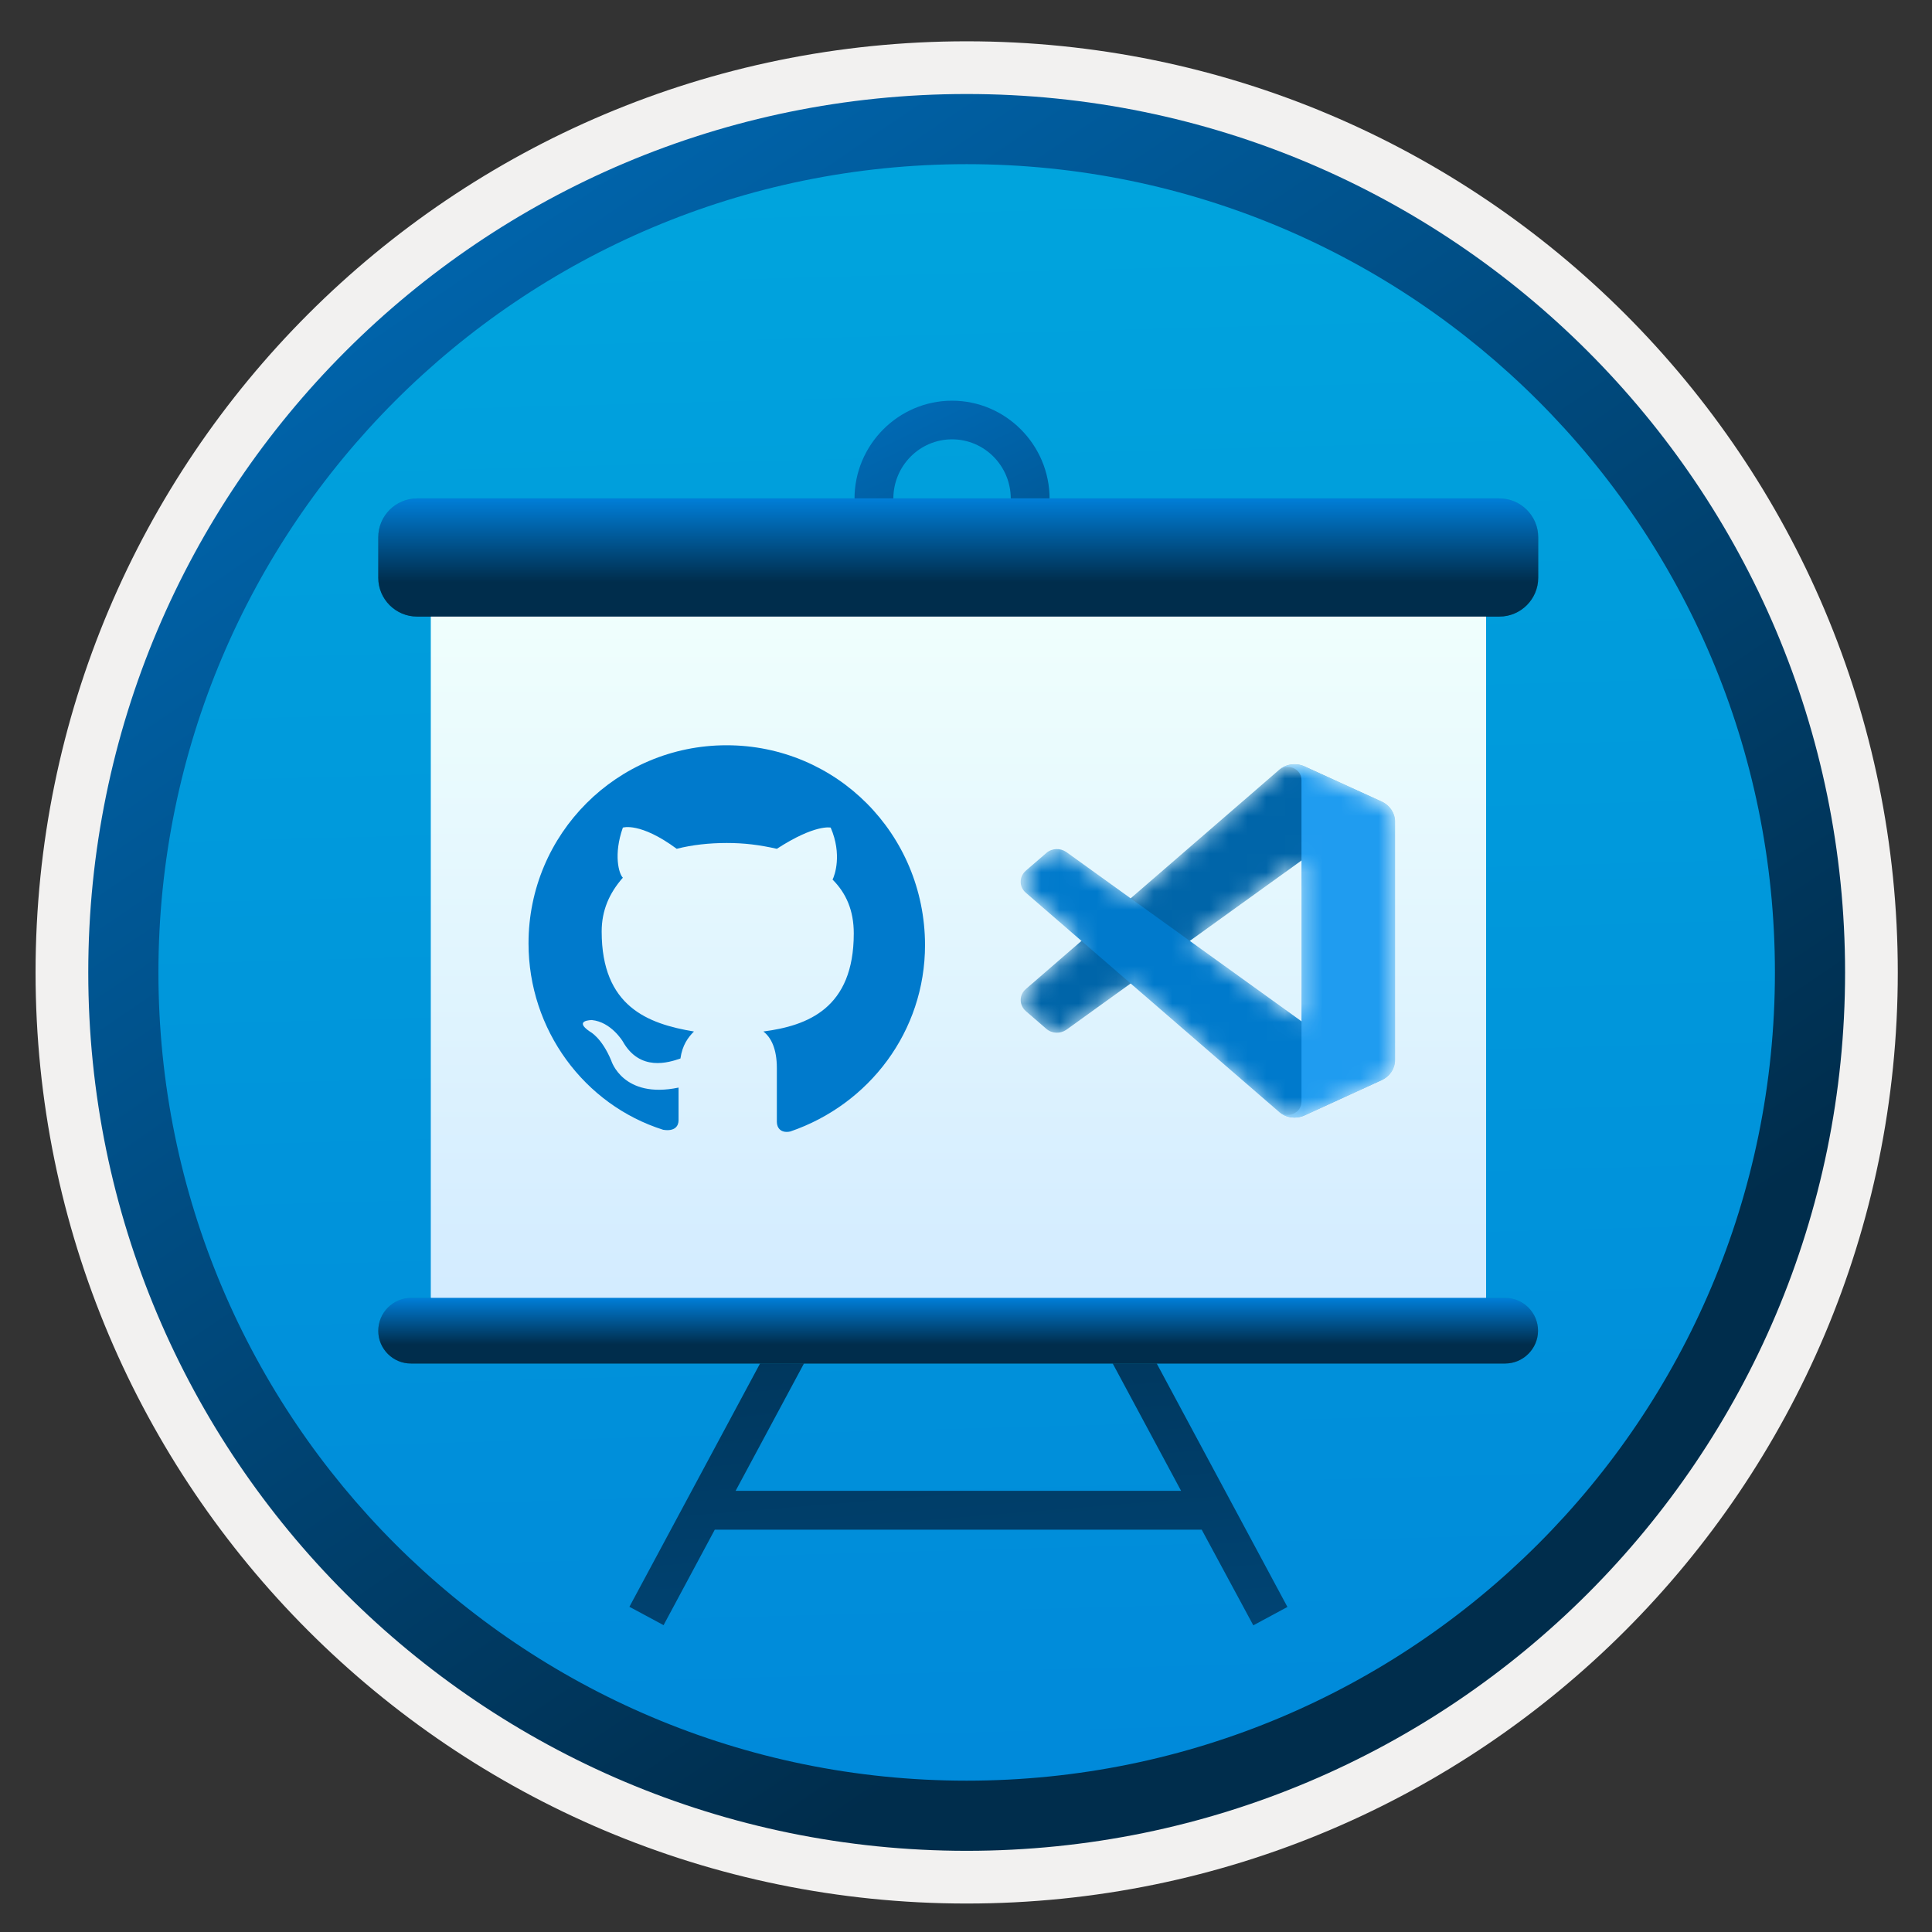 <svg width="103" height="103" viewBox="0 0 103 103" fill="none" xmlns="http://www.w3.org/2000/svg">
<rect x="0" y="0" width="103" height="103" fill="#333333" stroke="none"/>
<path d="M51.536 98.651C25.686 98.651 4.726 77.701 4.726 51.842C4.726 25.982 25.686 5.031 51.536 5.031C77.386 5.031 98.346 25.991 98.346 51.842C98.346 77.692 77.386 98.651 51.536 98.651Z" fill="url(#paint0_linear)"/>
<path fill-rule="evenodd" clip-rule="evenodd" d="M97.436 51.842C97.436 77.192 76.886 97.742 51.536 97.742C26.186 97.742 5.636 77.192 5.636 51.842C5.636 26.491 26.186 5.942 51.536 5.942C76.886 5.942 97.436 26.491 97.436 51.842ZM51.536 2.202C78.956 2.202 101.176 24.422 101.176 51.842C101.176 79.261 78.946 101.482 51.536 101.482C24.116 101.482 1.896 79.251 1.896 51.842C1.896 24.422 24.116 2.202 51.536 2.202Z" fill="#F2F1F0"/>
<path fill-rule="evenodd" clip-rule="evenodd" d="M94.626 51.842C94.626 75.642 75.336 94.932 51.536 94.932C27.736 94.932 8.446 75.642 8.446 51.842C8.446 28.042 27.736 8.752 51.536 8.752C75.336 8.752 94.626 28.042 94.626 51.842ZM51.536 5.012C77.396 5.012 98.366 25.982 98.366 51.842C98.366 77.702 77.396 98.672 51.536 98.672C25.676 98.672 4.706 77.702 4.706 51.842C4.706 25.982 25.666 5.012 51.536 5.012Z" fill="url(#paint1_linear)"/>
<path d="M50.757 31.822C47.897 31.822 45.556 29.472 45.556 26.592C45.556 23.712 47.897 21.362 50.757 21.362C53.617 21.362 55.956 23.712 55.956 26.592C55.956 29.472 53.617 31.822 50.757 31.822ZM50.757 23.422C49.026 23.422 47.627 24.842 47.627 26.582C47.627 28.332 49.036 29.742 50.757 29.742C52.486 29.742 53.886 28.322 53.886 26.582C53.886 24.832 52.477 23.422 50.757 23.422Z" fill="url(#paint2_linear)"/>
<path d="M64.067 81.552H38.106L35.377 86.641L33.556 85.662L41.117 71.582L42.926 72.572L39.217 79.481H62.967L59.257 72.572L61.077 71.591L68.636 85.671L66.817 86.651L64.067 81.552Z" fill="url(#paint3_linear)"/>
<path d="M79.226 32.181H22.976V69.992H79.226V32.181Z" fill="url(#paint4_linear)"/>
<path d="M22.236 26.572H79.936C81.076 26.572 82.006 27.502 82.006 28.642V30.802C82.006 31.942 81.076 32.871 79.936 32.871H22.236C21.096 32.871 20.166 31.942 20.166 30.802V28.642C20.166 27.502 21.096 26.572 22.236 26.572Z" fill="url(#paint5_linear)"/>
<path d="M21.916 69.192H80.246C81.206 69.192 81.996 69.981 81.996 70.942C81.996 71.901 81.206 72.692 80.246 72.692H21.916C20.956 72.701 20.166 71.912 20.166 70.951C20.166 69.981 20.956 69.192 21.916 69.192Z" fill="url(#paint6_linear)"/>
<path d="M79.226 32.181H22.976V69.992H79.226V32.181Z" fill="url(#paint7_linear)"/>
<path d="M22.236 26.572H79.936C81.076 26.572 82.006 27.502 82.006 28.642V30.802C82.006 31.942 81.076 32.871 79.936 32.871H22.236C21.096 32.871 20.166 31.942 20.166 30.802V28.642C20.166 27.502 21.096 26.572 22.236 26.572Z" fill="url(#paint8_linear)"/>
<path d="M21.916 69.192H80.246C81.206 69.192 81.996 69.981 81.996 70.942C81.996 71.901 81.206 72.692 80.246 72.692H21.916C20.956 72.701 20.166 71.912 20.166 70.951C20.166 69.981 20.956 69.192 21.916 69.192Z" fill="url(#paint9_linear)"/>
<path fill-rule="evenodd" clip-rule="evenodd" d="M38.736 39.732C32.897 39.732 28.177 44.452 28.177 50.292C28.177 54.902 31.146 58.902 35.356 60.232C35.977 60.332 36.176 60.032 36.176 59.722V57.982C33.206 58.602 32.587 56.542 32.587 56.542C32.077 55.312 31.456 55.002 31.456 55.002C30.537 54.382 31.556 54.382 31.556 54.382C32.577 54.482 33.197 55.512 33.197 55.512C34.117 57.152 35.657 56.642 36.276 56.432C36.377 55.712 36.687 55.302 36.996 54.992C34.536 54.582 32.077 53.662 32.077 49.662C32.077 48.532 32.486 47.612 33.206 46.792C32.996 46.592 32.697 45.562 33.206 44.122C33.206 44.122 34.127 43.812 36.077 45.252C36.897 45.042 37.816 44.942 38.746 44.942C39.676 44.942 40.486 45.042 41.416 45.252C43.467 43.922 44.286 44.122 44.286 44.122C44.907 45.562 44.496 46.682 44.386 46.892C45.106 47.612 45.517 48.532 45.517 49.762C45.517 53.762 43.056 54.682 40.697 54.992C41.106 55.302 41.416 55.912 41.416 56.942V59.812C41.416 60.122 41.627 60.432 42.136 60.322C46.337 58.882 49.316 54.992 49.316 50.372C49.297 44.452 44.587 39.732 38.736 39.732Z" fill="#007ACC"/>
<mask id="mask0" mask-type="alpha" maskUnits="userSpaceOnUse" x="54" y="40" width="21" height="20">
<path fill-rule="evenodd" clip-rule="evenodd" d="M68.567 59.492C68.876 59.611 69.236 59.602 69.556 59.452L73.666 57.581C74.097 57.382 74.376 56.971 74.376 56.511V43.801C74.376 43.352 74.106 42.931 73.666 42.731L69.556 40.861C69.136 40.672 68.656 40.721 68.287 40.971C68.237 41.011 68.186 41.051 68.136 41.092L60.276 47.901L56.856 45.431C56.536 45.202 56.096 45.221 55.797 45.481L54.697 46.431C54.337 46.742 54.337 47.282 54.697 47.602L57.666 50.172L54.697 52.742C54.337 53.051 54.337 53.592 54.697 53.911L55.797 54.861C56.096 55.121 56.536 55.132 56.856 54.911L60.276 52.441L68.136 59.252C68.266 59.352 68.406 59.441 68.567 59.492ZM69.386 45.861L63.426 50.161L69.386 54.462V45.861Z" fill="white"/>
</mask>
<g mask="url(#mask0)">
<path d="M73.666 42.742L69.556 40.862C69.076 40.642 68.516 40.732 68.136 41.092L54.686 52.732C54.326 53.042 54.326 53.582 54.686 53.902L55.786 54.852C56.086 55.112 56.526 55.122 56.846 54.902L73.046 43.242C73.586 42.852 74.366 43.222 74.366 43.862V43.812C74.366 43.352 74.096 42.942 73.666 42.742Z" fill="#0065A9"/>
<path d="M73.666 57.582L69.556 59.462C69.076 59.682 68.516 59.592 68.136 59.232L54.686 47.592C54.326 47.282 54.326 46.742 54.686 46.422L55.786 45.472C56.086 45.212 56.526 45.202 56.846 45.422L73.046 57.082C73.586 57.472 74.366 57.102 74.366 56.462V56.512C74.366 56.972 74.096 57.382 73.666 57.582Z" fill="#007ACC"/>
<path d="M69.556 59.462C69.076 59.682 68.516 59.592 68.136 59.232C68.596 59.672 69.386 59.362 69.386 58.742V41.582C69.386 40.962 68.596 40.652 68.136 41.092C68.506 40.742 69.076 40.642 69.556 40.862L73.666 42.732C74.096 42.932 74.376 43.342 74.376 43.802V56.512C74.376 56.962 74.106 57.382 73.666 57.582L69.556 59.462Z" fill="#1F9CF0"/>
</g>
<defs>
<linearGradient id="paint0_linear" x1="49.767" y1="-12.948" x2="53.749" y2="132.822" gradientUnits="userSpaceOnUse">
<stop stop-color="#00ABDE"/>
<stop offset="1" stop-color="#007ED8"/>
</linearGradient>
<linearGradient id="paint1_linear" x1="2.97" y1="-19.783" x2="98.497" y2="121.098" gradientUnits="userSpaceOnUse">
<stop stop-color="#007ED8"/>
<stop offset="0.707" stop-color="#002D4C"/>
</linearGradient>
<linearGradient id="paint2_linear" x1="43.267" y1="11.138" x2="71.119" y2="68.602" gradientUnits="userSpaceOnUse">
<stop stop-color="#007ED8"/>
<stop offset="0.707" stop-color="#002D4C"/>
</linearGradient>
<linearGradient id="paint3_linear" x1="57.204" y1="160.721" x2="45.477" y2="16.768" gradientUnits="userSpaceOnUse">
<stop stop-color="#007ED8"/>
<stop offset="0.707" stop-color="#002D4C"/>
</linearGradient>
<linearGradient id="paint4_linear" x1="51.099" y1="69.992" x2="51.099" y2="32.179" gradientUnits="userSpaceOnUse">
<stop stop-color="#D2EBFF"/>
<stop offset="1" stop-color="#F0FFFD"/>
</linearGradient>
<linearGradient id="paint5_linear" x1="51.089" y1="26.587" x2="51.089" y2="32.878" gradientUnits="userSpaceOnUse">
<stop stop-color="#0099BE"/>
<stop offset="1" stop-color="#006E97"/>
</linearGradient>
<linearGradient id="paint6_linear" x1="51.084" y1="69.205" x2="51.084" y2="72.701" gradientUnits="userSpaceOnUse">
<stop stop-color="#0099BE"/>
<stop offset="1" stop-color="#006E97"/>
</linearGradient>
<linearGradient id="paint7_linear" x1="51.099" y1="69.992" x2="51.099" y2="32.179" gradientUnits="userSpaceOnUse">
<stop stop-color="#D2EBFF"/>
<stop offset="1" stop-color="#F0FFFD"/>
</linearGradient>
<linearGradient id="paint8_linear" x1="51.089" y1="26.587" x2="51.089" y2="32.878" gradientUnits="userSpaceOnUse">
<stop stop-color="#007ED8"/>
<stop offset="0.707" stop-color="#002D4C"/>
</linearGradient>
<linearGradient id="paint9_linear" x1="51.084" y1="69.205" x2="51.084" y2="72.701" gradientUnits="userSpaceOnUse">
<stop stop-color="#007ED8"/>
<stop offset="0.707" stop-color="#002D4C"/>
</linearGradient>
</defs>
</svg>
